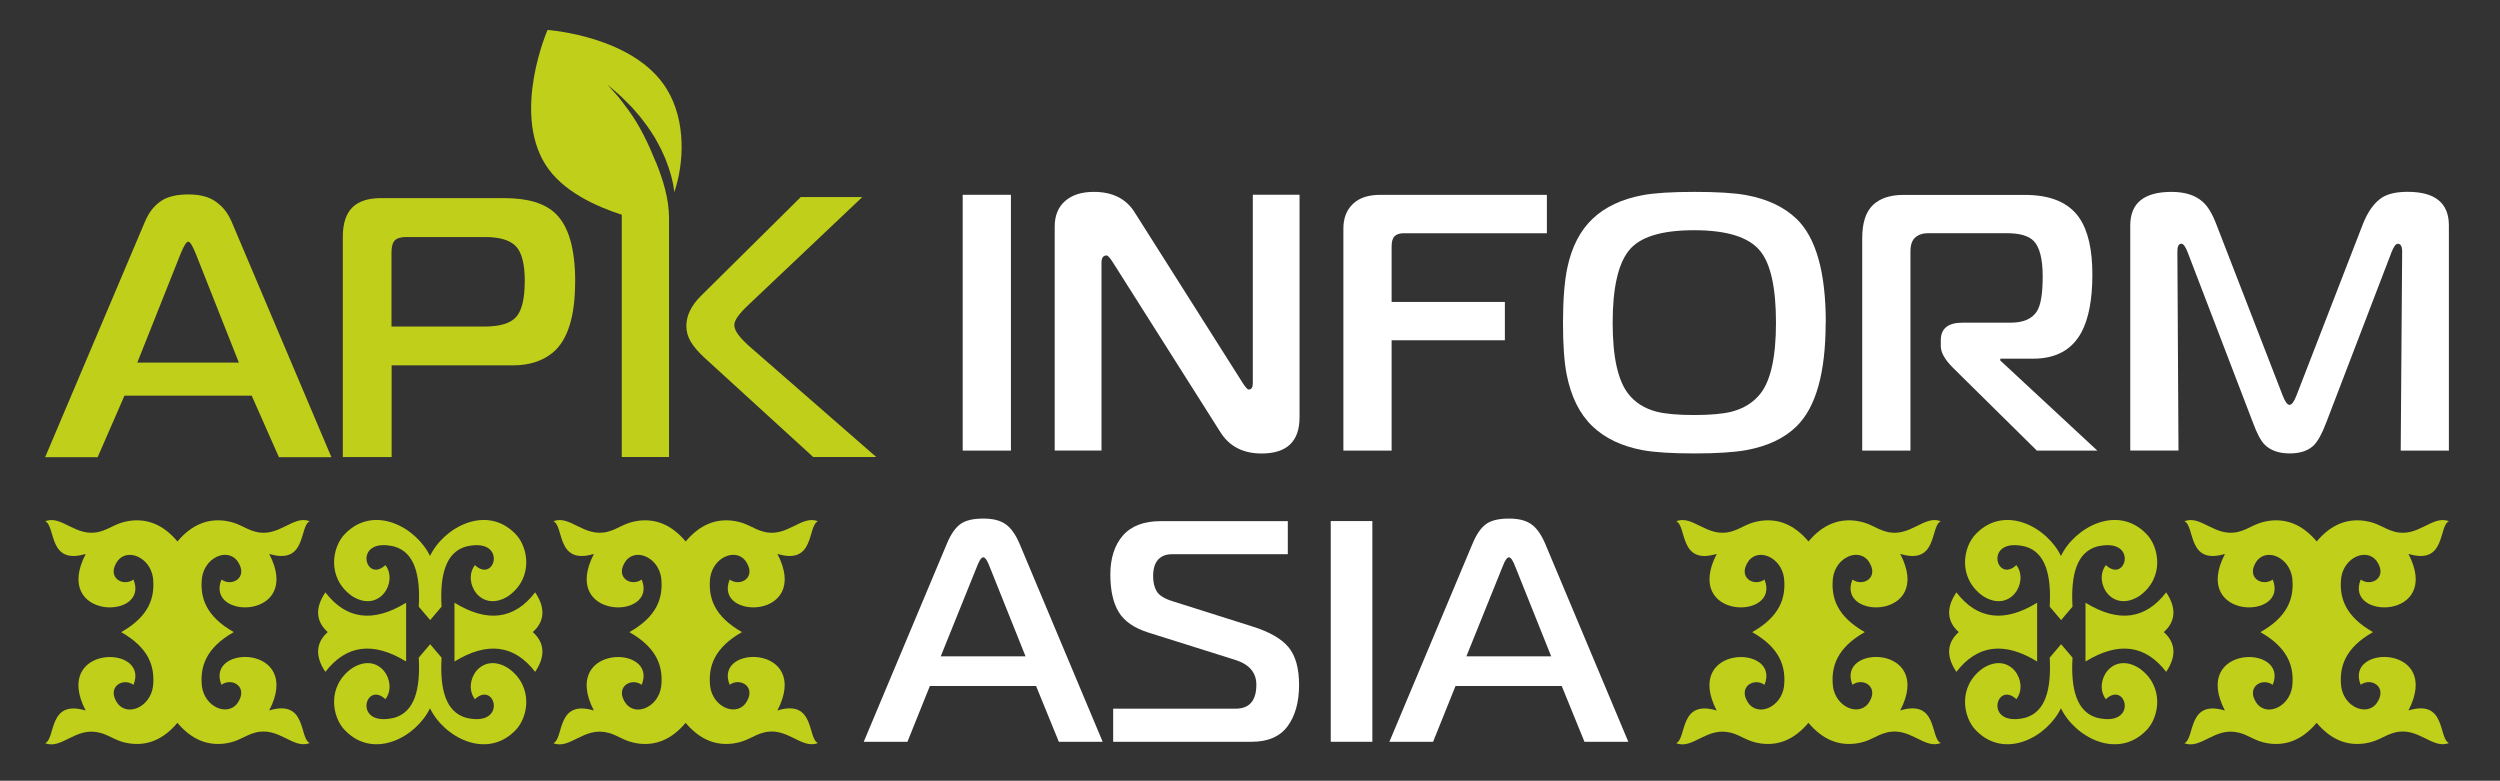 <?xml version="1.0" encoding="UTF-8"?>
<svg id="_Слой_1" data-name="Слой 1" xmlns="http://www.w3.org/2000/svg" viewBox="0 0 381.48 119.13">
  <rect x="0" y="0" width="381.48" height="119.13" fill="#333333" stroke="none"/>
  <defs>
    <style>
      .cls-1 {
        fill: #fff;
      }

      .cls-2 {
        fill: #c0cf1a;
      }
    </style>
  </defs>
  <g>
    <g>
      <path class="cls-1" d="M154.26,68.76h-7.36V29.73h7.36v39.03Z"/>
      <path class="cls-1" d="M198.3,63.68c0,3.68-1.93,5.52-5.8,5.52-2.83,0-4.93-1.09-6.3-3.29l-16.45-25.98c-.41-.63-.71-.95-.89-.95-.52,0-.78.37-.78,1.11v28.66h-7.14v-34.18c0-1.67.53-2.97,1.59-3.9,1.07-.93,2.52-1.39,4.38-1.39,2.82,0,4.88,1.02,6.19,3.06l16.56,26.15c.41.63.7.95.89.95.41,0,.62-.31.62-.95v-28.77h7.13v33.95Z"/>
      <path class="cls-1" d="M236.04,35.59h-21.85c-.64,0-1.1.16-1.4.47-.3.31-.44.83-.44,1.53v8.48h17.28v5.85h-17.28v16.84h-7.36v-33.9c0-1.56.48-2.81,1.45-3.74.96-.93,2.36-1.39,4.18-1.39h25.42v5.86Z"/>
      <path class="cls-1" d="M278.58,49.24c0,7.66-1.49,12.94-4.46,15.83-1.86,1.82-4.42,3.03-7.69,3.62-1.86.33-4.48.5-7.86.5s-6.06-.16-7.92-.5c-3.2-.6-5.76-1.82-7.69-3.68-1.93-1.86-3.23-4.48-3.9-7.86-.37-1.89-.56-4.53-.56-7.91s.22-6.33.67-8.42c.67-3.16,1.95-5.64,3.85-7.44,1.9-1.8,4.44-3,7.64-3.6,1.82-.34,4.46-.5,7.92-.5s6.06.16,7.92.5c3.2.6,5.74,1.8,7.64,3.62,2.97,2.86,4.46,8.14,4.46,15.83ZM271,49.24c0-5.31-.8-8.96-2.4-10.93-1.71-2.12-5.07-3.18-10.09-3.18s-8.3,1.03-9.95,3.09c-1.65,2.06-2.48,5.73-2.48,11.01s.8,8.83,2.39,10.87c1.04,1.34,2.49,2.25,4.35,2.73,1.34.33,3.23.5,5.69.5s4.35-.17,5.69-.5c1.86-.48,3.32-1.39,4.4-2.73,1.6-2.01,2.4-5.63,2.4-10.87Z"/>
      <path class="cls-1" d="M320.06,68.76h-9.25l-12.82-12.66c-1.23-1.23-1.84-2.32-1.84-3.29v-.89c0-1.78,1.1-2.68,3.29-2.68h7.36c1.93,0,3.27-.58,4.01-1.73.6-.93.89-2.71.89-5.35s-.47-4.48-1.39-5.41c-.78-.78-2.16-1.17-4.13-1.17h-11.93c-.82,0-1.48.21-1.98.64-.5.43-.75,1.14-.75,2.15v30.39h-7.36v-32.39c0-2.34.54-4.03,1.62-5.07,1.08-1.04,2.64-1.56,4.68-1.56h18.51c3.98,0,6.76,1.19,8.36,3.57,1.3,1.94,1.95,4.8,1.95,8.59s-.56,6.73-1.67,8.81c-1.45,2.68-3.9,4.02-7.36,4.02h-5.02v.28l14.83,13.77Z"/>
      <path class="cls-1" d="M373.69,68.76h-7.36l.22-30.39c0-.78-.22-1.17-.67-1.17-.3,0-.62.43-.95,1.28l-9.98,26.04c-.63,1.67-1.27,2.82-1.9,3.45-.86.82-2.08,1.22-3.68,1.22s-2.96-.46-3.85-1.39c-.56-.59-1.14-1.69-1.73-3.29l-9.98-26.04c-.33-.85-.65-1.28-.95-1.28-.41,0-.61.39-.61,1.17l.17,30.39h-7.36v-34.34c0-3.42,2.1-5.13,6.3-5.13,2.04,0,3.62.5,4.74,1.5.78.67,1.49,1.84,2.12,3.51l10.09,26.04c.37.97.73,1.45,1.06,1.45s.69-.48,1.06-1.45l10.09-26.04c.78-2.01,1.79-3.4,3.01-4.18.93-.56,2.21-.84,3.85-.84,4.2,0,6.3,1.71,6.3,5.13v34.34Z"/>
    </g>
    <g>
      <path class="cls-2" d="M87.76,42.99c0,5.35-1.15,8.96-3.44,10.84-1.58,1.28-3.59,1.92-6.04,1.92h-18.52v14h-7.45v-33.59c0-2.03.48-3.53,1.44-4.49.96-.96,2.42-1.44,4.38-1.44h18.8c3.61,0,6.23.79,7.85,2.37,2,1.92,2.99,5.38,2.99,10.39ZM80.08,42.94c0-2.63-.45-4.42-1.36-5.36-.9-.94-2.47-1.41-4.69-1.41h-12.03c-.83,0-1.41.17-1.75.51-.34.34-.51.96-.51,1.86v11.29h14.17c2.37,0,3.99-.49,4.86-1.47.86-.98,1.3-2.78,1.3-5.42Z"/>
      <g>
        <path class="cls-2" d="M32.79,30.68c-.98-.67-2.33-1.01-4.06-1.01s-3.18.33-4.12.98c-.94.65-1.78,1.49-2.51,3.22l-15.21,35.89h8.01l4.09-9.38h19.42l4.15,9.38h8.01l-15.21-35.89c-.73-1.69-1.58-2.51-2.56-3.19ZM20.95,55.33l6.63-16.66c.46-1.11.84-1.79,1.15-1.79s.69.74,1.15,1.85l6.57,16.6h-15.5Z"/>
        <path class="cls-2" d="M114.64,53.11c-1.73-1.53-2.59-2.59-2.59-3.51,0-.73.71-1.71,2.13-3.05l17.4-16.48h-9.39l-15.27,15.12c-1.46,1.46-2.19,2.99-2.19,4.56,0,1.73.92,3.11,2.77,4.84l16.59,15.15h9.62l-19.07-16.64Z"/>
      </g>
      <path class="cls-2" d="M100.07,24.73c-1.13-2.79-2.43-5.57-4.23-8-.34-.46-.65-.88-.96-1.28-.59-.81-1.19-1.39-1.57-1.84-.4-.44-.61-.69-.61-.69,0,0,.26.22.7.6.43.4,1.12.91,1.82,1.64.36.36.76.74,1.16,1.16.38.44.79.91,1.21,1.39.41.49.79,1.04,1.2,1.57.4.54.75,1.14,1.13,1.72.34.6.67,1.21.98,1.82.27.63.59,1.23.8,1.85.24.61.44,1.22.61,1.81.19.58.29,1.15.41,1.67.08.42.13.8.18,1.16,1.46-4.32,1.86-10.78-1.15-15.71-4.96-8.13-18.2-9.03-18.2-9.03,0,0-5.36,12.28-.4,20.41,2.65,4.34,8.13,6.61,11.73,7.79v36.96h7.21v-36.43c0-2.98-.93-5.92-2.01-8.59Z"/>
    </g>
  </g>
  <path class="cls-2" d="M81.3,96.45c1.83-1.63,1.95-3.71.36-6.06-3.18,4.14-7.28,4.67-12.31,1.58v8.97c5.03-3.08,9.13-2.55,12.31,1.58,1.59-2.35,1.47-4.44-.36-6.07h0ZM61.97,100.94c-5.03-3.08-9.13-2.55-12.32,1.58-1.59-2.35-1.47-4.45.36-6.07-1.83-1.63-1.95-3.71-.36-6.06,3.18,4.14,7.29,4.67,12.32,1.58v8.97ZM65.62,84.85c-2.07-4.35-8.53-7.94-12.95-3.41-1.98,1.95-2.88,6.71,1.04,9.51,4.2,2.68,7.07-2.16,5.1-4.72-3.13,2.92-5.02-4.37,1.37-2.83,3.07.88,3.99,4.32,3.72,9.17l1.74,2.05,1.74-2.05c-.28-4.86.65-8.29,3.72-9.17,6.38-1.53,4.5,5.75,1.37,2.83-1.97,2.56.9,7.4,5.1,4.72,3.93-2.8,3.02-7.56,1.05-9.51-4.43-4.53-10.94-.94-13.01,3.41h0ZM65.62,108.06c-2.07,4.35-8.53,7.94-12.95,3.41-1.98-1.95-2.88-6.71,1.04-9.5,4.2-2.68,7.07,2.16,5.1,4.72-3.13-2.92-5.02,4.37,1.37,2.83,3.07-.88,3.99-4.32,3.72-9.17l1.74-2.05,1.74,2.05c-.28,4.85.65,8.28,3.72,9.17,6.38,1.53,4.5-5.75,1.37-2.83-1.97-2.56.9-7.4,5.1-4.72,3.93,2.79,3.02,7.56,1.05,9.5-4.43,4.53-10.94.95-13.01-3.41h0Z"/>
  <path class="cls-2" d="M15.2,111.79c1.66.44,2.47,1.34,4.54,1.65,2.71.39,5.16-.56,7.33-3.14,2.18,2.58,4.63,3.53,7.34,3.14,2.07-.3,2.89-1.21,4.54-1.65,3.61-.97,5.8,2.61,8.31,1.59-1.63-.72-.41-6.73-6.18-4.97,5.22-10.08-9.83-10.14-7.29-3.92,1.64-1.19,4.26.38,2.36,2.93-1.59,1.88-4.89.41-5.33-2.64-.35-3.07.63-5.93,4.85-8.33-4.22-2.39-5.2-5.24-4.85-8.31.45-3.05,3.74-4.53,5.33-2.64,1.91,2.56-.72,4.12-2.36,2.93.34,1.54.36,1.56,0,.01-2.54,6.22,12.52,6.15,7.29-3.92,5.77,1.75,4.55-4.26,6.18-4.98-2.5-1.03-4.7,2.56-8.3,1.59-1.67-.45-2.47-1.35-4.55-1.65-2.7-.39-5.16.56-7.33,3.14-2.17-2.58-4.62-3.53-7.33-3.14-2.07.3-2.89,1.21-4.55,1.65-3.6.96-5.8-2.62-8.3-1.59,1.63.72.41,6.73,6.18,4.98-5.22,10.08,9.83,10.13,7.29,3.93,0,0,0-.01,0-.02-1.64,1.19-4.27-.37-2.36-2.93,1.59-1.88,4.88-.4,5.33,2.64.35,3.09-.63,5.93-4.85,8.32,4.22,2.39,5.2,5.25,4.85,8.33-.45,3.05-3.74,4.53-5.33,2.64-1.9-2.55.72-4.12,2.36-2.93,0,0,0,0,0-.01,2.53-6.21-12.51-6.14-7.3,3.93-5.76-1.74-4.54,4.27-6.18,4.98,2.5,1.03,4.69-2.56,8.3-1.59Z"/>
  <path class="cls-2" d="M92.75,111.79c1.66.44,2.47,1.34,4.54,1.65,2.71.39,5.16-.56,7.33-3.14,2.18,2.58,4.63,3.53,7.34,3.14,2.07-.3,2.89-1.21,4.54-1.65,3.61-.97,5.8,2.61,8.31,1.59-1.63-.72-.41-6.73-6.18-4.97,5.22-10.08-9.83-10.14-7.29-3.92,1.64-1.19,4.26.38,2.36,2.93-1.59,1.88-4.89.41-5.33-2.64-.35-3.07.63-5.93,4.85-8.33-4.22-2.39-5.2-5.24-4.85-8.31.45-3.05,3.74-4.53,5.33-2.64,1.91,2.56-.72,4.12-2.36,2.93.34,1.54.36,1.56,0,.01-2.54,6.22,12.52,6.15,7.29-3.92,5.77,1.75,4.55-4.26,6.18-4.98-2.5-1.03-4.7,2.56-8.3,1.59-1.67-.45-2.47-1.35-4.55-1.65-2.7-.39-5.16.56-7.33,3.14-2.17-2.58-4.62-3.53-7.33-3.14-2.07.3-2.89,1.21-4.55,1.65-3.6.96-5.8-2.62-8.3-1.59,1.63.72.41,6.73,6.18,4.98-5.22,10.08,9.83,10.13,7.29,3.93,0,0,0-.01,0-.02-1.64,1.19-4.27-.37-2.36-2.93,1.59-1.88,4.88-.4,5.33,2.64.35,3.09-.63,5.93-4.85,8.32,4.22,2.39,5.2,5.25,4.85,8.33-.45,3.05-3.74,4.53-5.33,2.64-1.9-2.55.72-4.12,2.36-2.93,0,0,0,0,0-.01,2.53-6.21-12.51-6.14-7.3,3.93-5.76-1.74-4.54,4.27-6.18,4.98,2.5,1.03,4.69-2.56,8.3-1.59Z"/>
  <path class="cls-2" d="M330.18,96.45c1.83-1.63,1.95-3.71.36-6.06-3.18,4.14-7.28,4.67-12.31,1.58v8.97c5.03-3.08,9.13-2.55,12.31,1.58,1.59-2.35,1.47-4.44-.36-6.07h0ZM310.85,100.94c-5.03-3.08-9.13-2.55-12.32,1.58-1.59-2.35-1.47-4.45.36-6.07-1.83-1.63-1.95-3.71-.36-6.06,3.18,4.14,7.29,4.67,12.32,1.58v8.97ZM314.49,84.85c-2.07-4.35-8.53-7.94-12.95-3.41-1.98,1.95-2.88,6.71,1.04,9.51,4.2,2.68,7.07-2.16,5.1-4.72-3.13,2.92-5.02-4.37,1.37-2.83,3.07.88,3.99,4.32,3.72,9.17l1.74,2.05,1.74-2.05c-.28-4.86.65-8.29,3.72-9.17,6.38-1.53,4.5,5.75,1.37,2.83-1.97,2.56.9,7.4,5.1,4.72,3.93-2.8,3.02-7.56,1.05-9.51-4.43-4.53-10.94-.94-13.01,3.41h0ZM314.49,108.06c-2.07,4.35-8.53,7.94-12.95,3.41-1.98-1.95-2.88-6.71,1.04-9.5,4.2-2.68,7.07,2.16,5.1,4.72-3.13-2.92-5.02,4.37,1.37,2.83,3.07-.88,3.99-4.32,3.72-9.17l1.74-2.05,1.74,2.05c-.28,4.85.65,8.28,3.72,9.17,6.38,1.53,4.5-5.75,1.37-2.83-1.97-2.56.9-7.4,5.1-4.72,3.93,2.79,3.02,7.56,1.05,9.5-4.43,4.53-10.94.95-13.01-3.41h0Z"/>
  <path class="cls-2" d="M264.08,111.79c1.66.44,2.47,1.34,4.54,1.65,2.71.39,5.16-.56,7.33-3.14,2.18,2.58,4.63,3.53,7.34,3.14,2.07-.3,2.89-1.21,4.54-1.65,3.61-.97,5.8,2.61,8.31,1.59-1.63-.72-.41-6.73-6.18-4.97,5.22-10.08-9.83-10.14-7.29-3.92,1.64-1.19,4.26.38,2.36,2.93-1.59,1.88-4.89.41-5.33-2.64-.35-3.07.63-5.93,4.85-8.33-4.22-2.39-5.2-5.24-4.85-8.31.45-3.05,3.74-4.53,5.33-2.64,1.91,2.56-.72,4.12-2.36,2.93.34,1.54.36,1.56,0,.01-2.54,6.22,12.52,6.15,7.29-3.92,5.77,1.75,4.55-4.26,6.18-4.98-2.5-1.03-4.7,2.56-8.3,1.59-1.67-.45-2.47-1.35-4.55-1.65-2.7-.39-5.16.56-7.33,3.14-2.17-2.58-4.62-3.53-7.33-3.14-2.07.3-2.89,1.21-4.55,1.65-3.6.96-5.8-2.62-8.3-1.59,1.63.72.41,6.73,6.18,4.98-5.22,10.08,9.83,10.13,7.29,3.93,0,0,0-.01,0-.02-1.64,1.19-4.27-.37-2.36-2.93,1.59-1.88,4.88-.4,5.33,2.64.35,3.09-.63,5.93-4.85,8.32,4.22,2.39,5.2,5.25,4.85,8.33-.45,3.05-3.74,4.53-5.33,2.64-1.9-2.55.72-4.12,2.36-2.93,0,0,0,0,0-.01,2.53-6.21-12.51-6.14-7.3,3.93-5.76-1.74-4.54,4.27-6.18,4.98,2.5,1.03,4.69-2.56,8.3-1.59Z"/>
  <path class="cls-2" d="M341.63,111.79c1.66.44,2.47,1.34,4.54,1.65,2.71.39,5.16-.56,7.33-3.14,2.18,2.58,4.63,3.53,7.34,3.14,2.07-.3,2.89-1.21,4.54-1.65,3.61-.97,5.8,2.61,8.31,1.59-1.63-.72-.41-6.73-6.18-4.97,5.22-10.08-9.83-10.14-7.29-3.92,1.64-1.19,4.26.38,2.36,2.93-1.59,1.88-4.89.41-5.33-2.64-.35-3.07.63-5.93,4.85-8.33-4.22-2.39-5.2-5.24-4.85-8.31.45-3.05,3.74-4.53,5.33-2.64,1.91,2.56-.72,4.12-2.36,2.93.34,1.54.36,1.56,0,.01-2.54,6.22,12.52,6.15,7.29-3.92,5.77,1.75,4.55-4.26,6.18-4.98-2.5-1.03-4.7,2.56-8.3,1.59-1.67-.45-2.47-1.35-4.55-1.65-2.7-.39-5.16.56-7.33,3.14-2.17-2.58-4.62-3.53-7.33-3.14-2.07.3-2.89,1.21-4.55,1.65-3.6.96-5.8-2.62-8.3-1.59,1.63.72.41,6.73,6.18,4.98-5.22,10.08,9.83,10.13,7.29,3.93,0,0,0-.01,0-.02-1.64,1.19-4.27-.37-2.36-2.93,1.59-1.88,4.88-.4,5.33,2.64.35,3.09-.63,5.93-4.85,8.32,4.22,2.39,5.2,5.25,4.85,8.33-.45,3.05-3.74,4.53-5.33,2.64-1.9-2.55.72-4.12,2.36-2.93,0,0,0,0,0-.01,2.53-6.21-12.51-6.14-7.3,3.93-5.76-1.74-4.54,4.27-6.18,4.98,2.5,1.03,4.69-2.56,8.3-1.59Z"/>
  <g>
    <path class="cls-1" d="M131.8,113.19l12.7-30.26c.61-1.45,1.31-2.44,2.09-2.99.78-.54,1.93-.81,3.44-.81s2.58.28,3.39.84c.82.56,1.53,1.55,2.14,2.96l12.7,30.26h-6.69l-3.47-8.51h-16.21l-3.42,8.51h-6.69ZM149.08,86.44l-5.53,13.71h12.94l-5.49-13.71c-.35-.93-.68-1.4-.96-1.4s-.61.47-.96,1.4Z"/>
    <path class="cls-1" d="M169.86,113.19v-5.05h18.67c2.12,0,3.18-1.22,3.18-3.66,0-1.86-1.09-3.13-3.27-3.8l-13.28-4.18c-2.12-.68-3.6-1.71-4.45-3.1-.85-1.4-1.28-3.31-1.28-5.75s.64-4.48,1.92-5.94,3.21-2.19,5.77-2.19h19.39v5.05h-17.71c-.87,0-1.56.27-2.07.81-.51.55-.77,1.4-.77,2.55,0,.93.18,1.7.55,2.31.37.61,1.16,1.11,2.38,1.49l12.32,3.9c2.53.8,4.34,1.84,5.41,3.13,1.07,1.29,1.61,3.21,1.61,5.77s-.59,4.74-1.76,6.3c-1.17,1.57-2.99,2.36-5.46,2.36h-21.17Z"/>
    <path class="cls-1" d="M209.41,113.19h-6.35v-33.68h6.35v33.68Z"/>
    <path class="cls-1" d="M212.01,113.19l12.7-30.26c.61-1.45,1.31-2.44,2.09-2.99.78-.54,1.93-.81,3.44-.81s2.58.28,3.39.84c.82.56,1.53,1.55,2.14,2.96l12.7,30.26h-6.69l-3.47-8.51h-16.21l-3.42,8.51h-6.69ZM229.29,86.44l-5.53,13.71h12.94l-5.49-13.71c-.35-.93-.68-1.4-.96-1.4s-.61.47-.96,1.4Z"/>
  </g>
</svg>